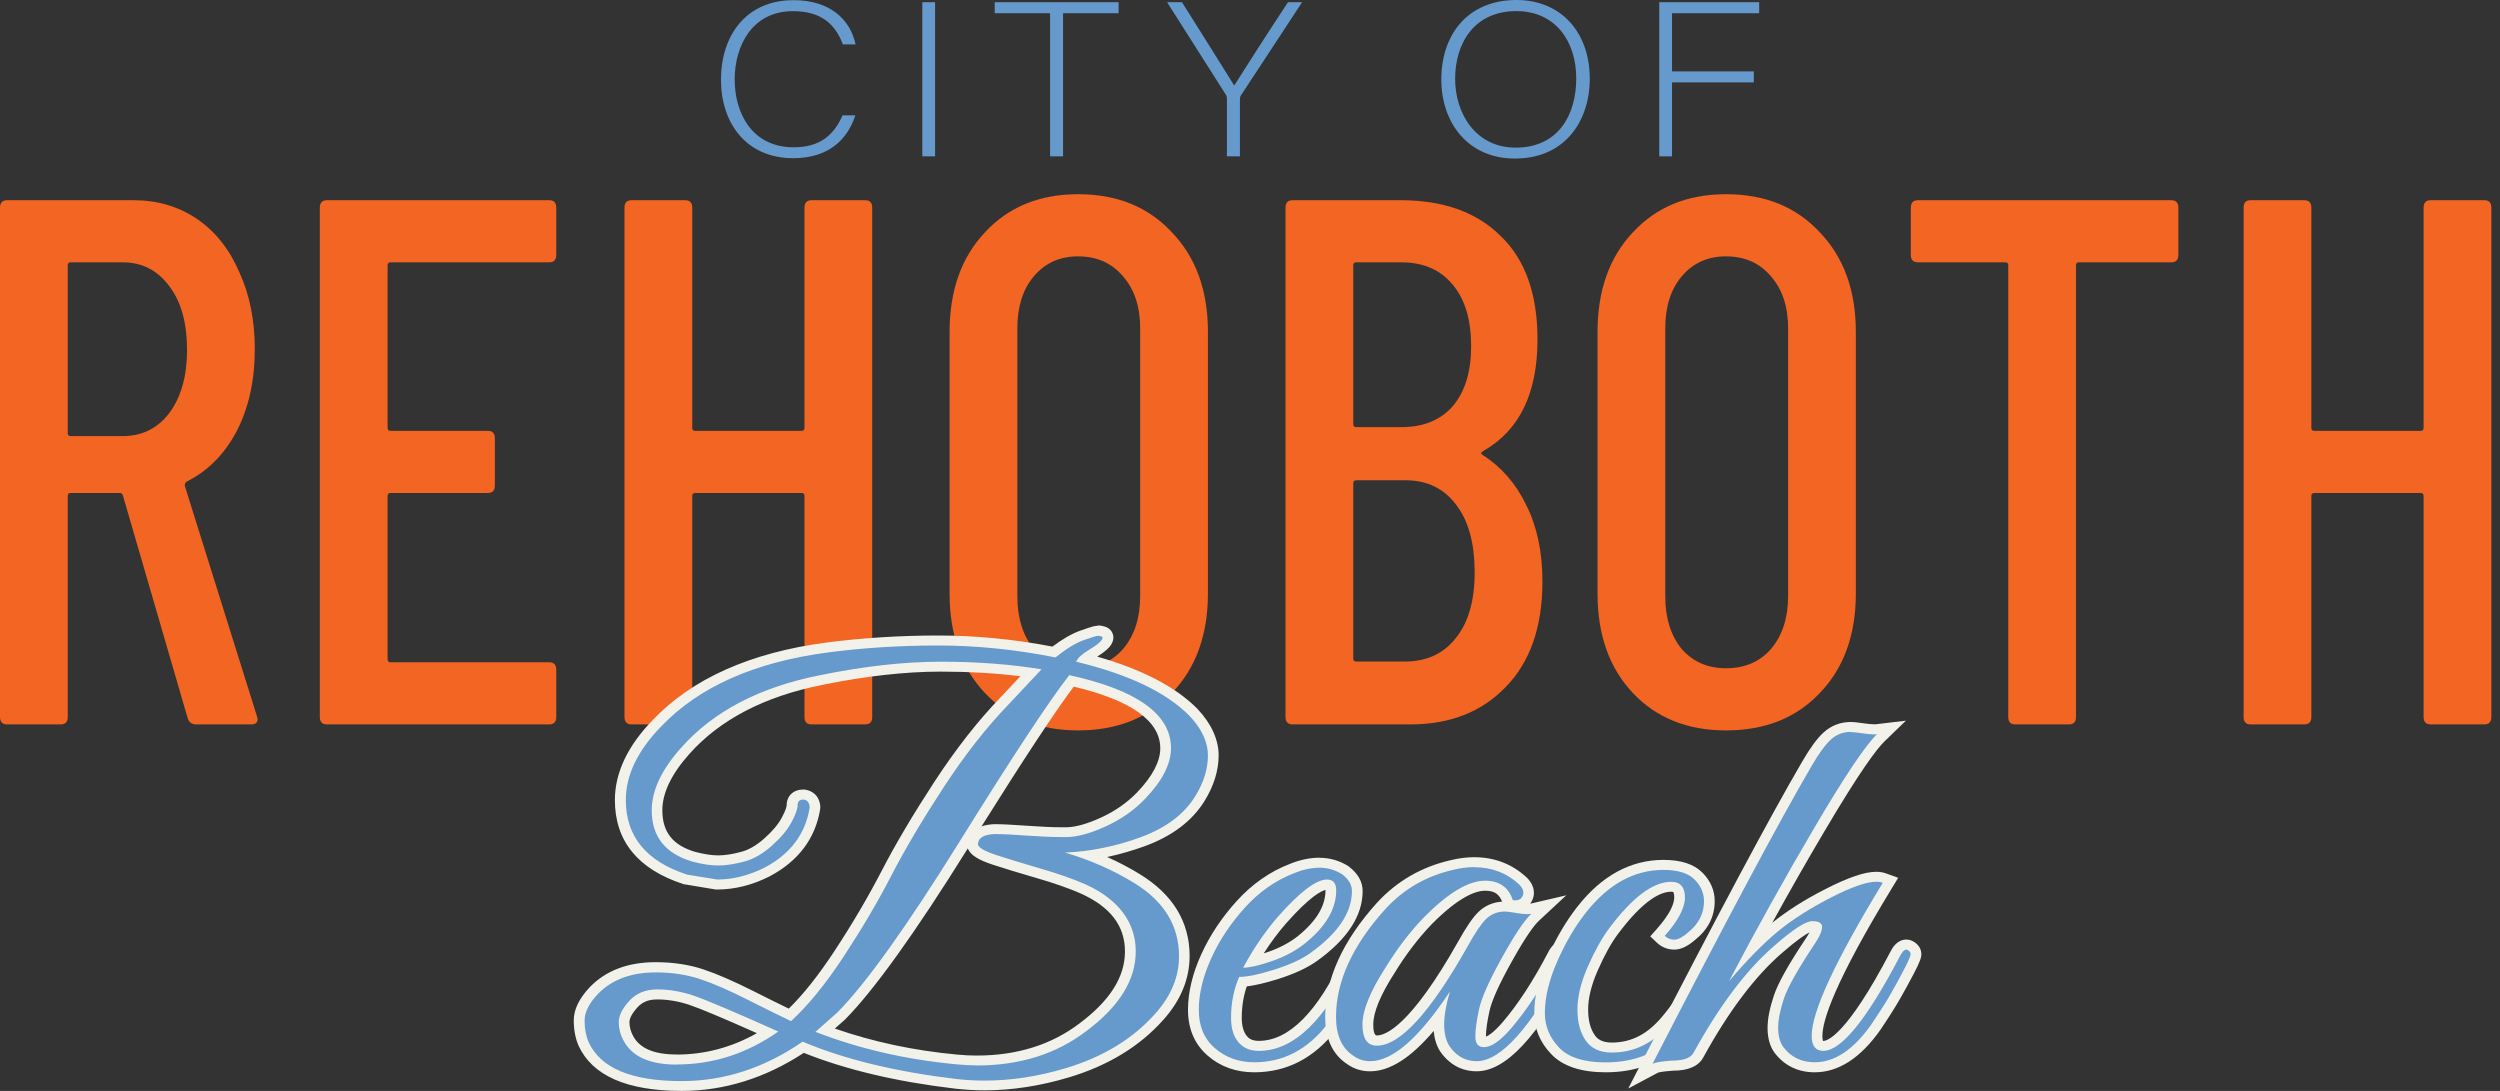 <svg width="110" height="48" viewBox="0 0 110 48" fill="none" xmlns="http://www.w3.org/2000/svg">
<rect x="0" y="0" width="110" height="48" fill="#333333" stroke="none"/>
<g id="Group 2240">
<g id="REHOBOTH">
<path d="M8.634 31.874C8.447 31.874 8.323 31.787 8.261 31.611L5.404 21.791C5.383 21.725 5.342 21.692 5.28 21.692H3.106C3.023 21.692 2.981 21.736 2.981 21.824V31.545C2.981 31.765 2.878 31.874 2.671 31.874H0.311C0.104 31.874 0 31.765 0 31.545V9.138C0 8.918 0.104 8.809 0.311 8.809H5.87C6.926 8.809 7.857 9.083 8.665 9.632C9.472 10.181 10.093 10.961 10.528 11.972C10.984 12.96 11.211 14.092 11.211 15.366C11.211 16.75 10.942 17.958 10.404 18.991C9.866 20.001 9.131 20.737 8.199 21.198C8.137 21.264 8.116 21.33 8.137 21.396L11.305 31.512L11.335 31.644C11.335 31.797 11.242 31.874 11.056 31.874H8.634ZM3.106 11.543C3.023 11.543 2.981 11.587 2.981 11.675V19.056C2.981 19.144 3.023 19.188 3.106 19.188H5.404C6.253 19.188 6.936 18.848 7.454 18.167C7.971 17.464 8.23 16.541 8.23 15.399C8.23 14.213 7.971 13.279 7.454 12.598C6.936 11.895 6.253 11.543 5.404 11.543H3.106Z" fill="#F26522"/>
<path d="M24.476 11.214C24.476 11.434 24.373 11.543 24.166 11.543H17.178C17.095 11.543 17.054 11.587 17.054 11.675V18.826C17.054 18.914 17.095 18.957 17.178 18.957H21.464C21.671 18.957 21.774 19.067 21.774 19.287V21.363C21.774 21.583 21.671 21.692 21.464 21.692H17.178C17.095 21.692 17.054 21.736 17.054 21.824V29.008C17.054 29.096 17.095 29.139 17.178 29.139H24.166C24.373 29.139 24.476 29.249 24.476 29.469V31.545C24.476 31.765 24.373 31.874 24.166 31.874H14.383C14.176 31.874 14.072 31.765 14.072 31.545V9.138C14.072 8.918 14.176 8.809 14.383 8.809H24.166C24.373 8.809 24.476 8.918 24.476 9.138V11.214Z" fill="#F26522"/>
<path d="M35.397 9.138C35.397 8.918 35.5 8.809 35.707 8.809H38.068C38.275 8.809 38.378 8.918 38.378 9.138V31.545C38.378 31.765 38.275 31.874 38.068 31.874H35.707C35.5 31.874 35.397 31.765 35.397 31.545V21.824C35.397 21.736 35.355 21.692 35.273 21.692H30.583C30.5 21.692 30.459 21.736 30.459 21.824V31.545C30.459 31.765 30.355 31.874 30.148 31.874H27.788C27.581 31.874 27.477 31.765 27.477 31.545V9.138C27.477 8.918 27.581 8.809 27.788 8.809H30.148C30.355 8.809 30.459 8.918 30.459 9.138V18.826C30.459 18.914 30.5 18.957 30.583 18.957H35.273C35.355 18.957 35.397 18.914 35.397 18.826V9.138Z" fill="#F26522"/>
<path d="M47.434 32.138C45.737 32.138 44.37 31.589 43.335 30.49C42.3 29.392 41.782 27.931 41.782 26.108V14.608C41.782 12.785 42.3 11.324 43.335 10.225C44.37 9.105 45.737 8.545 47.434 8.545C49.153 8.545 50.53 9.105 51.565 10.225C52.621 11.324 53.149 12.785 53.149 14.608V26.108C53.149 27.931 52.621 29.392 51.565 30.49C50.53 31.589 49.153 32.138 47.434 32.138ZM47.434 29.403C48.263 29.403 48.925 29.117 49.422 28.546C49.919 27.953 50.167 27.184 50.167 26.24V14.443C50.167 13.499 49.919 12.741 49.422 12.17C48.925 11.576 48.263 11.28 47.434 11.28C46.627 11.28 45.975 11.576 45.478 12.17C45.002 12.741 44.764 13.499 44.764 14.443V26.24C44.764 27.184 45.002 27.953 45.478 28.546C45.975 29.117 46.627 29.403 47.434 29.403Z" fill="#F26522"/>
<path d="M67.867 25.581C67.867 27.58 67.329 29.128 66.252 30.227C65.196 31.325 63.798 31.874 62.059 31.874H56.873C56.666 31.874 56.562 31.765 56.562 31.545V9.138C56.562 8.918 56.666 8.809 56.873 8.809H61.625C63.509 8.809 64.979 9.336 66.035 10.39C67.111 11.423 67.65 12.938 67.65 14.938C67.65 17.31 66.852 18.947 65.258 19.847C65.155 19.913 65.144 19.968 65.227 20.012C66.055 20.539 66.697 21.275 67.153 22.22C67.629 23.164 67.867 24.285 67.867 25.581ZM59.668 11.543C59.585 11.543 59.544 11.587 59.544 11.675V18.661C59.544 18.749 59.585 18.793 59.668 18.793H61.656C62.629 18.793 63.384 18.485 63.923 17.87C64.461 17.233 64.73 16.354 64.73 15.234C64.73 14.07 64.461 13.169 63.923 12.532C63.384 11.873 62.629 11.543 61.656 11.543H59.668ZM61.811 29.107C62.763 29.107 63.509 28.766 64.047 28.085C64.606 27.404 64.885 26.437 64.885 25.185C64.885 23.911 64.616 22.923 64.078 22.22C63.54 21.495 62.794 21.132 61.842 21.132H59.668C59.585 21.132 59.544 21.176 59.544 21.264V28.975C59.544 29.062 59.585 29.107 59.668 29.107H61.811Z" fill="#F26522"/>
<path d="M75.943 32.138C74.246 32.138 72.879 31.589 71.844 30.49C70.809 29.392 70.291 27.931 70.291 26.108V14.608C70.291 12.785 70.809 11.324 71.844 10.225C72.879 9.105 74.246 8.545 75.943 8.545C77.662 8.545 79.038 9.105 80.074 10.225C81.13 11.324 81.657 12.785 81.657 14.608V26.108C81.657 27.931 81.13 29.392 80.074 30.49C79.038 31.589 77.662 32.138 75.943 32.138ZM75.943 29.403C76.771 29.403 77.434 29.117 77.931 28.546C78.428 27.953 78.676 27.184 78.676 26.24V14.443C78.676 13.499 78.428 12.741 77.931 12.17C77.434 11.576 76.771 11.28 75.943 11.28C75.136 11.28 74.484 11.576 73.987 12.17C73.51 12.741 73.272 13.499 73.272 14.443V26.24C73.272 27.184 73.51 27.953 73.987 28.546C74.484 29.117 75.136 29.403 75.943 29.403Z" fill="#F26522"/>
<path d="M95.537 8.809C95.744 8.809 95.848 8.918 95.848 9.138V11.214C95.848 11.434 95.744 11.543 95.537 11.543H91.469C91.386 11.543 91.344 11.587 91.344 11.675V31.545C91.344 31.765 91.241 31.874 91.034 31.874H88.674C88.466 31.874 88.363 31.765 88.363 31.545V11.675C88.363 11.587 88.322 11.543 88.239 11.543H84.388C84.181 11.543 84.077 11.434 84.077 11.214V9.138C84.077 8.918 84.181 8.809 84.388 8.809H95.537Z" fill="#F26522"/>
<path d="M106.638 9.138C106.638 8.918 106.742 8.809 106.949 8.809H109.309C109.516 8.809 109.62 8.918 109.62 9.138V31.545C109.62 31.765 109.516 31.874 109.309 31.874H106.949C106.742 31.874 106.638 31.765 106.638 31.545V21.824C106.638 21.736 106.597 21.692 106.514 21.692H101.824C101.742 21.692 101.7 21.736 101.7 21.824V31.545C101.7 31.765 101.597 31.874 101.39 31.874H99.029C98.822 31.874 98.719 31.765 98.719 31.545V9.138C98.719 8.918 98.822 8.809 99.029 8.809H101.39C101.597 8.809 101.7 8.918 101.7 9.138V18.826C101.7 18.914 101.742 18.957 101.824 18.957H106.514C106.597 18.957 106.638 18.914 106.638 18.826V9.138Z" fill="#F26522"/>
</g>
<g id="Group">
<g id="Group_2">
<path id="Vector" d="M29.99 47.794C27.69 47.794 26.239 47.173 25.678 45.949C25.546 45.654 25.48 45.301 25.48 44.91C25.48 44.491 25.697 44.051 26.126 43.597C26.781 42.914 27.7 42.571 28.845 42.571C29.58 42.571 30.258 42.672 30.857 42.87C31.441 43.064 32.171 43.381 33.029 43.813C33.768 44.187 34.348 44.474 34.753 44.667C35.446 44.011 36.171 43.108 36.916 41.976C37.703 40.774 38.41 39.581 39.003 38.427C39.606 37.264 40.384 35.947 41.317 34.52C42.25 33.089 43.22 31.856 44.191 30.847L45.359 29.601C44.148 29.425 42.815 29.337 41.387 29.337C39.8 29.337 38.028 29.535 36.12 29.927C33.538 30.438 31.526 31.486 30.145 33.041C29.32 33.961 28.901 34.842 28.901 35.657C28.901 36.718 29.438 37.387 30.541 37.704C30.937 37.81 31.29 37.863 31.592 37.863C31.893 37.863 32.246 37.81 32.647 37.704C33.029 37.603 33.41 37.387 33.783 37.057C34.16 36.718 34.438 36.392 34.602 36.084C34.815 35.687 34.843 35.507 34.843 35.432C34.843 35.141 35.031 34.961 35.333 34.961C35.493 34.974 35.813 35.053 35.846 35.498V35.524V35.573C35.648 36.797 34.942 37.735 33.745 38.369C33.015 38.735 32.275 38.92 31.54 38.92L30.178 38.704C28.246 38.079 27.285 36.903 27.285 35.203C27.285 34.058 27.827 32.917 28.901 31.821C30.593 30.046 33.104 28.927 36.369 28.491C37.934 28.284 39.583 28.178 41.274 28.178C42.966 28.178 44.643 28.35 46.363 28.685C46.82 28.328 47.23 28.086 47.588 27.958C48.12 27.769 48.224 27.756 48.295 27.756C48.347 27.756 48.413 27.756 48.478 27.786C48.606 27.804 48.672 27.875 48.7 27.919C48.761 28.015 48.757 28.13 48.681 28.262C48.629 28.355 48.507 28.5 48.045 28.782C47.913 28.861 47.814 28.931 47.743 28.993C49.911 29.552 51.513 30.345 52.502 31.349C53.087 31.962 53.379 32.6 53.379 33.248C53.379 33.895 53.181 34.52 52.785 35.154C52.267 35.987 51.423 36.621 50.274 37.044C49.496 37.33 48.709 37.528 47.918 37.638C48.653 37.92 49.355 38.264 50.01 38.664C51.395 39.51 52.102 40.664 52.102 42.082C52.102 43.033 51.734 43.932 51.004 44.742C49.996 45.878 48.634 46.711 46.952 47.213C45.713 47.583 44.492 47.768 43.319 47.768C42.886 47.768 42.457 47.741 42.042 47.693C39.427 47.38 37.17 46.843 35.333 46.085C33.651 47.217 31.855 47.79 29.985 47.79L29.99 47.794ZM36.294 45.332C38.089 45.993 40.03 46.425 42.071 46.618C42.386 46.649 42.683 46.667 42.961 46.667C44.799 46.667 46.372 46.173 47.645 45.196C49.025 44.165 49.722 43.047 49.722 41.871C49.722 40.695 49.044 39.752 47.64 39.118C47.107 38.885 46.448 38.656 45.675 38.427C44.893 38.198 44.247 38.004 43.757 37.841C43.187 37.656 42.89 37.48 42.791 37.268L42.773 37.224V37.176C42.773 36.929 42.9 36.507 43.739 36.48C44.073 36.48 44.563 36.502 45.237 36.551C45.793 36.59 46.288 36.612 46.702 36.612H46.919C47.357 36.603 47.899 36.449 48.535 36.159C49.176 35.864 49.727 35.476 50.184 35.009C50.905 34.26 51.268 33.56 51.268 32.922C51.268 31.578 49.873 30.583 47.126 29.958C46.217 31.151 44.629 33.569 42.396 37.158C40.078 40.889 38.259 43.425 36.996 44.703L36.285 45.332H36.294ZM28.906 43.751C28.458 43.751 28.114 43.892 27.851 44.183C27.582 44.482 27.45 44.746 27.45 44.971C27.45 45.213 27.511 45.447 27.629 45.667C27.964 46.306 28.661 46.614 29.759 46.614C31.186 46.614 32.539 46.213 33.778 45.42C32.02 44.636 30.88 44.156 30.395 43.993C29.895 43.831 29.396 43.747 28.911 43.747L28.906 43.751Z" fill="#6699CC"/>
<path id="Vector_2" d="M48.305 27.975C48.362 27.975 48.404 27.983 48.419 27.997C48.522 27.997 48.541 28.049 48.48 28.151C48.419 28.252 48.235 28.402 47.919 28.591C47.603 28.781 47.415 28.957 47.349 29.115C49.658 29.67 51.316 30.463 52.334 31.494C52.876 32.066 53.149 32.647 53.149 33.242C53.149 33.837 52.961 34.435 52.588 35.039C52.098 35.831 51.297 36.431 50.195 36.836C49.092 37.241 47.98 37.465 46.864 37.514C47.947 37.831 48.96 38.276 49.893 38.844C51.217 39.654 51.877 40.729 51.877 42.077C51.877 42.979 51.528 43.821 50.836 44.596C49.851 45.706 48.536 46.507 46.892 47C45.672 47.366 44.484 47.546 43.33 47.546C42.906 47.546 42.491 47.524 42.081 47.476C39.419 47.159 37.162 46.613 35.315 45.833C33.638 46.992 31.861 47.568 29.995 47.568C27.79 47.568 26.424 47 25.901 45.855C25.783 45.587 25.722 45.27 25.722 44.904C25.722 44.538 25.915 44.151 26.306 43.737C26.919 43.103 27.767 42.786 28.851 42.786C29.562 42.786 30.208 42.883 30.782 43.072C31.357 43.261 32.073 43.569 32.922 44.001C33.77 44.428 34.396 44.737 34.806 44.93C35.551 44.248 36.323 43.301 37.12 42.09C37.916 40.879 38.618 39.69 39.221 38.522C39.824 37.355 40.592 36.061 41.525 34.634C42.458 33.207 43.41 31.996 44.376 30.996L45.827 29.45C44.489 29.23 43.009 29.115 41.398 29.115C39.787 29.115 38.015 29.314 36.078 29.71C33.43 30.234 31.395 31.295 29.972 32.898C29.105 33.867 28.676 34.783 28.676 35.655C28.676 36.814 29.279 37.567 30.481 37.915C30.905 38.025 31.277 38.082 31.602 38.082C31.927 38.082 32.3 38.025 32.724 37.915C33.148 37.805 33.558 37.571 33.958 37.214C34.359 36.858 34.646 36.514 34.825 36.179C35.004 35.845 35.094 35.598 35.094 35.431C35.094 35.263 35.178 35.18 35.348 35.18C35.518 35.197 35.612 35.307 35.626 35.514V35.536C35.438 36.695 34.778 37.576 33.642 38.175C32.945 38.522 32.252 38.699 31.555 38.699L30.231 38.483C28.431 37.897 27.536 36.8 27.536 35.202C27.536 34.109 28.054 33.031 29.086 31.969C30.749 30.225 33.19 29.137 36.413 28.71C37.972 28.503 39.598 28.402 41.285 28.402C42.972 28.402 44.691 28.578 46.44 28.926C46.915 28.547 47.33 28.292 47.688 28.164C48.046 28.036 48.254 27.975 48.31 27.975M42.976 46.881C44.875 46.881 46.487 46.375 47.811 45.358C49.252 44.279 49.973 43.116 49.973 41.861C49.973 40.606 49.234 39.579 47.759 38.91C47.217 38.672 46.548 38.439 45.761 38.21C44.974 37.981 44.338 37.787 43.853 37.628C43.367 37.47 43.094 37.32 43.028 37.175C43.028 36.875 43.273 36.717 43.768 36.699C44.088 36.699 44.583 36.721 45.243 36.77C45.803 36.809 46.298 36.831 46.727 36.831C46.802 36.831 46.878 36.831 46.948 36.831C47.424 36.822 47.994 36.664 48.663 36.356C49.333 36.047 49.907 35.647 50.379 35.153C51.142 34.361 51.523 33.616 51.523 32.916C51.523 31.427 50.03 30.357 47.047 29.706C46.147 30.864 44.536 33.308 42.213 37.043C39.89 40.777 38.1 43.279 36.846 44.547L35.88 45.402C37.798 46.146 39.857 46.621 42.062 46.828C42.383 46.859 42.689 46.877 42.976 46.877M29.769 46.837C31.381 46.837 32.874 46.353 34.245 45.388C32.262 44.499 31.004 43.97 30.481 43.794C29.953 43.622 29.435 43.534 28.916 43.534C28.398 43.534 27.988 43.706 27.682 44.045C27.376 44.384 27.225 44.697 27.225 44.974C27.225 45.252 27.291 45.516 27.428 45.772C27.8 46.485 28.582 46.842 29.769 46.842M48.305 27.534C48.202 27.534 48.089 27.547 47.514 27.755C47.151 27.887 46.755 28.116 46.308 28.45C44.611 28.124 42.92 27.962 41.28 27.962C39.641 27.962 37.916 28.067 36.342 28.274C33.02 28.715 30.457 29.86 28.728 31.674C27.621 32.81 27.055 33.999 27.055 35.202C27.055 37.003 28.068 38.249 30.071 38.901L30.109 38.914H30.146L31.47 39.135H31.508L31.55 39.139C32.323 39.139 33.101 38.945 33.859 38.562C35.131 37.888 35.876 36.893 36.088 35.602V35.572L36.093 35.536V35.479C36.05 34.977 35.702 34.77 35.386 34.739H35.362H35.339C34.91 34.739 34.613 35.021 34.613 35.431C34.613 35.457 34.604 35.594 34.396 35.981C34.245 36.267 33.986 36.576 33.628 36.893C33.289 37.197 32.94 37.399 32.592 37.487C32.21 37.589 31.875 37.637 31.598 37.637C31.32 37.637 30.985 37.584 30.603 37.487C29.609 37.201 29.143 36.615 29.143 35.651C29.143 34.889 29.543 34.057 30.33 33.176C31.678 31.661 33.647 30.639 36.173 30.137C38.067 29.75 39.824 29.551 41.393 29.551C42.642 29.551 43.815 29.622 44.899 29.754L44.013 30.696C43.033 31.709 42.058 32.956 41.115 34.396C40.178 35.831 39.395 37.153 38.792 38.32C38.199 39.465 37.501 40.654 36.715 41.847C36.027 42.896 35.353 43.746 34.707 44.38C34.316 44.191 33.788 43.931 33.143 43.605C32.276 43.169 31.536 42.847 30.938 42.649C30.316 42.442 29.609 42.336 28.846 42.336C27.625 42.336 26.655 42.706 25.953 43.433C25.482 43.931 25.246 44.419 25.246 44.895C25.246 45.318 25.317 45.692 25.458 46.014C26.066 47.331 27.588 48 29.991 48C31.866 48 33.675 47.436 35.367 46.326C37.205 47.062 39.438 47.595 42.02 47.899C42.444 47.947 42.887 47.974 43.325 47.974C44.522 47.974 45.766 47.784 47.029 47.405C48.753 46.89 50.157 46.036 51.194 44.864C51.957 44.01 52.343 43.067 52.343 42.063C52.343 40.566 51.604 39.35 50.148 38.461C49.691 38.179 49.21 37.928 48.715 37.708C49.271 37.589 49.823 37.43 50.369 37.232C51.571 36.792 52.452 36.127 52.998 35.246C53.413 34.576 53.62 33.898 53.62 33.229C53.62 32.559 53.305 31.841 52.687 31.19C51.731 30.221 50.251 29.454 48.277 28.891C48.616 28.679 48.805 28.512 48.899 28.349C49.055 28.085 48.974 27.887 48.913 27.79C48.876 27.728 48.767 27.596 48.555 27.556C48.447 27.521 48.348 27.521 48.305 27.521V27.534ZM43.188 36.36C45.05 33.392 46.411 31.326 47.245 30.212C49.771 30.811 51.052 31.723 51.052 32.925C51.052 33.506 50.708 34.162 50.03 34.867C49.596 35.316 49.069 35.686 48.456 35.968C47.853 36.245 47.34 36.391 46.939 36.4C46.868 36.4 46.798 36.4 46.727 36.4C46.317 36.4 45.827 36.378 45.276 36.338C44.593 36.29 44.098 36.263 43.763 36.263C43.528 36.272 43.339 36.307 43.188 36.36ZM36.738 45.252L37.167 44.873L37.176 44.864L37.186 44.855C38.453 43.574 40.267 41.046 42.581 37.333L42.595 37.36C42.722 37.633 43.052 37.84 43.697 38.051C44.187 38.214 44.838 38.408 45.62 38.637C46.383 38.857 47.033 39.086 47.556 39.315C48.861 39.905 49.498 40.738 49.498 41.865C49.498 42.993 48.828 44.032 47.514 45.018C46.279 45.965 44.753 46.445 42.972 46.445C42.703 46.445 42.411 46.432 42.105 46.401C40.211 46.225 38.411 45.842 36.733 45.256L36.738 45.252ZM29.769 46.397C28.77 46.397 28.144 46.128 27.852 45.573C27.748 45.375 27.696 45.181 27.696 44.97C27.696 44.851 27.758 44.644 28.045 44.327C28.262 44.085 28.54 43.975 28.916 43.975C29.378 43.975 29.849 44.054 30.325 44.212C30.768 44.358 31.767 44.776 33.303 45.459C32.201 46.084 31.013 46.401 29.769 46.401V46.397Z" fill="#F2F2EA"/>
</g>
<g id="Group_3">
<path id="Vector_3" d="M55.182 46.962C54.447 46.962 53.811 46.733 53.293 46.284C52.77 45.83 52.506 45.209 52.506 44.434C52.506 43.659 52.694 42.901 53.071 42.078C53.444 41.259 53.957 40.488 54.598 39.788C55.248 39.074 56.002 38.546 56.85 38.215C57.265 38.048 57.675 37.96 58.061 37.96C58.447 37.96 58.838 38.07 59.182 38.282C59.545 38.559 59.719 38.867 59.719 39.202C59.719 40.219 59.074 41.201 57.797 42.113C57.406 42.395 56.85 42.65 56.153 42.87C55.54 43.064 55.06 43.17 54.687 43.196C54.499 43.672 54.405 44.209 54.405 44.791C54.405 45.183 54.494 45.495 54.673 45.715C54.838 45.922 55.074 46.019 55.389 46.019C56.822 46.019 58.165 44.694 59.371 42.087C59.517 41.774 59.715 41.615 59.965 41.615C59.998 41.615 60.031 41.615 60.063 41.624C60.247 41.668 60.356 41.796 60.356 41.959C60.356 42.029 60.356 42.104 59.762 43.302C59.376 44.082 58.975 44.725 58.579 45.209C57.675 46.367 56.534 46.962 55.187 46.962H55.182ZM58.386 38.925C58.16 38.925 57.604 39.127 56.407 40.483C55.931 41.03 55.498 41.642 55.116 42.307C55.328 42.263 55.583 42.188 55.88 42.087C56.403 41.906 56.864 41.664 57.251 41.364C58.122 40.669 58.565 39.933 58.565 39.18C58.565 38.925 58.476 38.925 58.395 38.925H58.386Z" fill="#6699CC"/>
<path id="Vector_4" d="M58.057 38.179C58.416 38.179 58.745 38.276 59.052 38.465C59.339 38.685 59.485 38.932 59.485 39.201C59.485 40.152 58.873 41.064 57.652 41.936C57.28 42.204 56.752 42.447 56.074 42.662C55.395 42.878 54.877 42.984 54.524 42.984C54.288 43.521 54.166 44.124 54.166 44.789C54.166 45.234 54.269 45.587 54.481 45.846C54.693 46.106 54.995 46.239 55.386 46.239C56.931 46.239 58.331 44.882 59.584 42.173C59.688 41.949 59.815 41.834 59.961 41.834C59.98 41.834 59.999 41.834 60.018 41.839C60.084 41.856 60.121 41.896 60.121 41.958C60.121 42.019 59.933 42.438 59.551 43.208C59.169 43.979 58.783 44.6 58.392 45.076C57.525 46.186 56.46 46.74 55.188 46.74C54.51 46.74 53.935 46.533 53.459 46.124C52.983 45.714 52.747 45.151 52.747 44.437C52.747 43.724 52.931 42.966 53.294 42.165C53.657 41.363 54.156 40.619 54.783 39.927C55.41 39.236 56.13 38.734 56.946 38.417C57.337 38.258 57.709 38.179 58.067 38.179M54.698 42.579C54.986 42.579 55.405 42.482 55.956 42.292C56.507 42.103 56.988 41.848 57.393 41.531C58.326 40.786 58.793 40.002 58.793 39.174C58.793 38.857 58.656 38.699 58.387 38.699C57.911 38.699 57.191 39.245 56.225 40.341C55.65 41.006 55.141 41.755 54.698 42.579ZM58.057 37.739C57.638 37.739 57.2 37.831 56.752 38.012C55.876 38.351 55.089 38.901 54.42 39.641C53.765 40.359 53.237 41.152 52.856 41.989C52.469 42.839 52.272 43.662 52.272 44.433C52.272 45.27 52.564 45.948 53.134 46.445C53.694 46.934 54.387 47.181 55.183 47.181C56.611 47.181 57.817 46.56 58.769 45.336C59.169 44.847 59.579 44.191 59.975 43.393C60.592 42.151 60.592 42.077 60.592 41.958C60.592 41.693 60.413 41.478 60.135 41.412H60.121L60.107 41.407C60.055 41.398 60.008 41.394 59.961 41.394C59.721 41.394 59.386 41.5 59.151 41.997C57.982 44.521 56.715 45.798 55.386 45.798C55.075 45.798 54.938 45.684 54.858 45.582C54.712 45.402 54.637 45.133 54.637 44.789C54.637 44.287 54.712 43.821 54.858 43.402C55.221 43.358 55.673 43.252 56.225 43.081C56.96 42.847 57.52 42.587 57.94 42.288C59.278 41.332 59.956 40.297 59.956 39.205C59.956 38.8 59.754 38.439 59.353 38.13L59.334 38.117L59.316 38.104C58.934 37.866 58.51 37.743 58.062 37.743L58.057 37.739ZM55.607 41.944C55.909 41.473 56.239 41.028 56.592 40.623C57.648 39.43 58.147 39.196 58.321 39.157C58.321 39.166 58.321 39.174 58.321 39.183C58.321 39.87 57.907 40.548 57.087 41.205C56.729 41.482 56.291 41.715 55.791 41.887C55.725 41.909 55.664 41.931 55.603 41.949L55.607 41.944Z" fill="#F2F2EA"/>
</g>
<g id="Group_4">
<path id="Vector_5" d="M64.962 46.913C64.388 46.913 63.921 46.654 63.568 46.147C63.389 45.87 63.299 45.513 63.299 45.077C63.299 44.953 63.309 44.826 63.323 44.685C62.187 46.182 61.188 46.913 60.279 46.913C59.954 46.913 59.662 46.816 59.398 46.632C58.832 46.261 58.545 45.623 58.545 44.742C58.545 43.143 59.289 41.501 60.764 39.867C61.608 38.946 62.663 38.339 63.893 38.057C64.227 37.973 64.557 37.933 64.863 37.933C65.702 37.933 66.428 38.211 67.012 38.757C67.314 39.065 67.29 39.33 67.215 39.492C67.12 39.708 66.927 39.827 66.668 39.827C66.626 39.827 66.579 39.827 66.527 39.818L66.381 39.796L66.338 39.664C66.183 39.189 65.867 38.964 65.344 38.964C64.684 38.964 63.836 39.484 62.819 40.51C62.225 41.126 61.659 41.866 61.146 42.707C60.51 43.703 60.185 44.495 60.185 45.072C60.185 45.782 60.467 45.782 60.585 45.782C61.217 45.782 62.385 45.042 64.373 41.523C64.708 40.915 64.986 40.505 65.226 40.272C65.49 40.017 65.829 39.884 66.234 39.884C66.291 39.884 66.409 39.893 66.8 39.959C66.955 39.986 67.083 39.999 67.182 39.999C67.252 39.999 67.299 39.995 67.323 39.986L68.147 39.792L67.544 40.356C67.257 40.624 66.838 41.258 66.291 42.241C65.745 43.223 65.415 43.967 65.306 44.443C65.198 44.927 65.146 45.319 65.146 45.61C65.146 45.852 65.226 45.852 65.292 45.852C65.429 45.852 65.745 45.755 66.305 45.103C66.984 44.315 67.672 43.262 68.341 41.981C68.435 41.778 68.572 41.655 68.732 41.624C68.76 41.611 68.812 41.602 68.868 41.602C69.043 41.602 69.217 41.721 69.217 41.981C69.217 42.091 69.184 42.214 69.123 42.351C67.497 45.42 66.14 46.909 64.962 46.909V46.913Z" fill="#6699CC"/>
<path id="Vector_6" d="M64.863 38.157C65.64 38.157 66.304 38.412 66.846 38.919C67.016 39.095 67.068 39.258 66.997 39.416C66.941 39.549 66.832 39.615 66.667 39.615C66.634 39.615 66.601 39.615 66.564 39.606C66.375 39.038 65.97 38.751 65.343 38.751C64.613 38.751 63.713 39.289 62.648 40.368C62.036 41.002 61.47 41.746 60.943 42.605C60.283 43.636 59.948 44.459 59.948 45.08C59.948 45.701 60.16 46.009 60.584 46.009C61.602 46.009 62.935 44.552 64.58 41.632C64.9 41.046 65.174 40.645 65.395 40.429C65.617 40.214 65.894 40.108 66.234 40.108C66.3 40.108 66.474 40.13 66.757 40.178C66.926 40.205 67.068 40.222 67.181 40.222C67.256 40.222 67.322 40.218 67.379 40.205C67.073 40.491 66.639 41.138 66.083 42.143C65.522 43.151 65.188 43.904 65.079 44.402C64.971 44.9 64.915 45.305 64.915 45.613C64.915 45.921 65.042 46.075 65.296 46.075C65.617 46.075 66.017 45.798 66.493 45.243C67.19 44.433 67.874 43.38 68.557 42.081C68.623 41.94 68.698 41.861 68.787 41.843C68.82 41.83 68.849 41.825 68.877 41.825C68.952 41.825 68.99 41.878 68.99 41.984C68.99 42.063 68.967 42.16 68.915 42.27C67.355 45.221 66.041 46.692 64.971 46.692C64.481 46.692 64.081 46.472 63.774 46.027C63.623 45.789 63.543 45.472 63.543 45.076C63.543 44.679 63.628 44.195 63.798 43.627C62.441 45.67 61.272 46.692 60.288 46.692C60.014 46.692 59.769 46.613 59.548 46.454C59.039 46.119 58.785 45.551 58.785 44.741C58.785 43.186 59.505 41.61 60.947 40.007C61.762 39.117 62.761 38.54 63.949 38.271C64.269 38.192 64.575 38.153 64.863 38.153M64.863 37.717C64.533 37.717 64.184 37.761 63.826 37.849C62.554 38.139 61.461 38.769 60.584 39.725C59.072 41.403 58.309 43.089 58.309 44.745C58.309 45.701 58.634 46.401 59.275 46.82C59.562 47.027 59.906 47.137 60.283 47.137C61.145 47.137 62.069 46.555 63.082 45.362C63.115 45.714 63.209 46.014 63.364 46.256C63.864 46.983 64.509 47.137 64.962 47.137C66.253 47.137 67.643 45.653 69.329 42.468V42.455L69.339 42.442C69.414 42.275 69.452 42.125 69.452 41.984C69.452 41.588 69.155 41.385 68.868 41.385C68.797 41.385 68.722 41.398 68.646 41.42C68.42 41.477 68.246 41.641 68.118 41.905C67.463 43.156 66.79 44.191 66.121 44.97C65.739 45.415 65.499 45.565 65.381 45.613C65.381 45.336 65.433 44.957 65.536 44.49C65.635 44.032 65.96 43.31 66.498 42.345C67.162 41.147 67.525 40.689 67.709 40.517L68.915 39.394L67.327 39.764C67.369 39.712 67.402 39.65 67.43 39.584C67.511 39.399 67.581 39.029 67.19 38.624C66.54 38.016 65.763 37.717 64.858 37.717H64.863ZM60.589 45.565C60.452 45.565 60.424 45.3 60.424 45.076C60.424 44.543 60.735 43.785 61.348 42.83C61.856 41.997 62.413 41.271 62.997 40.663C64.203 39.447 64.938 39.192 65.343 39.192C65.749 39.192 65.96 39.333 66.092 39.672C65.683 39.698 65.334 39.852 65.056 40.121C64.801 40.368 64.509 40.795 64.161 41.425C62.054 45.159 60.957 45.56 60.584 45.56L60.589 45.565Z" fill="#F2F2EA"/>
</g>
<g id="Group_5">
<path id="Vector_7" d="M70.647 46.962C69.63 46.962 68.88 46.715 68.423 46.235C67.971 45.759 67.74 45.204 67.74 44.579C67.74 43.857 67.929 43.06 68.306 42.21C68.673 41.373 69.107 40.637 69.592 40.021C70.619 38.717 71.83 38.052 73.192 38.052C73.884 38.052 74.398 38.215 74.723 38.537C75.043 38.854 75.208 39.228 75.208 39.651C75.208 40.254 74.94 40.774 74.412 41.197C74.134 41.439 73.884 41.558 73.663 41.558C73.442 41.558 73.239 41.478 73.074 41.324L72.923 41.183L73.06 41.029C73.616 40.408 73.894 39.889 73.894 39.483C73.894 39.052 73.701 39.012 73.522 39.012C72.81 39.012 71.957 39.668 70.991 40.963C70.68 41.377 70.374 41.928 70.073 42.61C69.78 43.28 69.634 43.888 69.634 44.416C69.634 44.944 69.747 45.354 69.964 45.662C70.167 45.949 70.478 46.085 70.911 46.085C71.387 46.085 71.83 45.98 72.235 45.768C72.645 45.557 73.041 45.209 73.423 44.733C73.814 44.24 74.115 43.83 74.308 43.509C74.511 43.178 74.789 42.676 75.142 42.02C75.241 41.831 75.387 41.615 75.618 41.615H75.675L75.764 41.646C75.929 41.721 76.023 41.853 76.023 42.011C76.023 42.095 75.995 42.223 75.656 42.892C75.425 43.346 75.194 43.777 74.963 44.174C74.728 44.579 74.388 45.041 73.96 45.539C73.154 46.477 72.042 46.953 70.647 46.953V46.962Z" fill="#6699CC"/>
<path id="Vector_8" d="M73.195 38.276C73.822 38.276 74.279 38.417 74.557 38.694C74.835 38.972 74.976 39.293 74.976 39.659C74.976 40.196 74.74 40.658 74.264 41.037C74.029 41.244 73.826 41.346 73.666 41.346C73.506 41.346 73.365 41.288 73.247 41.178C73.84 40.513 74.137 39.949 74.137 39.491C74.137 39.033 73.935 38.8 73.529 38.8C72.733 38.8 71.824 39.483 70.806 40.843C70.486 41.271 70.17 41.834 69.864 42.53C69.557 43.226 69.407 43.86 69.407 44.419C69.407 44.979 69.529 45.437 69.774 45.789C70.019 46.137 70.401 46.313 70.919 46.313C71.437 46.313 71.913 46.199 72.356 45.97C72.799 45.741 73.219 45.375 73.614 44.877C74.015 44.38 74.316 43.962 74.519 43.631C74.722 43.301 75.004 42.799 75.358 42.134C75.457 41.944 75.546 41.852 75.621 41.852C75.636 41.852 75.65 41.852 75.659 41.861C75.744 41.9 75.786 41.958 75.786 42.028C75.786 42.099 75.673 42.363 75.442 42.812C75.212 43.266 74.985 43.688 74.754 44.085C74.524 44.481 74.198 44.926 73.774 45.415C73.011 46.304 71.97 46.745 70.646 46.745C69.694 46.745 69.011 46.529 68.596 46.089C68.182 45.653 67.974 45.151 67.974 44.578C67.974 43.882 68.158 43.12 68.521 42.297C68.884 41.473 69.303 40.76 69.779 40.156C70.764 38.906 71.899 38.276 73.19 38.276M73.195 37.835C71.753 37.835 70.476 38.527 69.407 39.892C68.912 40.522 68.469 41.271 68.092 42.125C67.706 42.997 67.508 43.825 67.508 44.578C67.508 45.256 67.757 45.864 68.252 46.379C68.756 46.912 69.567 47.181 70.651 47.181C72.116 47.181 73.294 46.679 74.147 45.684C74.585 45.173 74.933 44.706 75.174 44.287C75.405 43.887 75.64 43.451 75.871 42.993C76.234 42.279 76.262 42.143 76.262 42.019C76.262 41.777 76.121 41.575 75.876 41.46C75.796 41.425 75.711 41.403 75.626 41.403C75.221 41.403 75.014 41.786 74.938 41.931C74.59 42.583 74.312 43.081 74.109 43.407C73.916 43.719 73.624 44.124 73.237 44.609C72.879 45.058 72.507 45.384 72.125 45.582C71.753 45.776 71.357 45.873 70.919 45.873C70.453 45.873 70.264 45.688 70.17 45.547C69.977 45.274 69.878 44.895 69.878 44.419C69.878 43.917 70.019 43.336 70.302 42.697C70.594 42.032 70.891 41.495 71.192 41.094C72.337 39.557 73.096 39.236 73.529 39.236C73.6 39.236 73.624 39.249 73.624 39.249C73.633 39.258 73.666 39.328 73.666 39.487C73.666 39.729 73.529 40.17 72.884 40.892L72.611 41.2L72.912 41.486C73.12 41.68 73.379 41.782 73.666 41.782C73.954 41.782 74.25 41.645 74.585 41.354C75.155 40.901 75.447 40.324 75.447 39.654C75.447 39.174 75.263 38.752 74.9 38.39C74.528 38.02 73.958 37.835 73.195 37.835Z" fill="#F2F2EA"/>
</g>
<g id="Group_6">
<path id="Vector_9" d="M72.493 46.72C75.701 40.483 78.057 36.075 79.494 33.604C79.829 33.027 80.126 32.627 80.39 32.384C80.682 32.124 81.03 31.988 81.431 31.988C81.492 31.988 81.619 31.992 82.001 32.05C82.18 32.076 82.331 32.089 82.439 32.089C82.477 32.089 82.515 32.089 82.543 32.085L83.212 32.006L82.746 32.459C82.251 32.935 81.346 34.291 80.046 36.493C79.042 38.193 78.062 39.933 77.115 41.686C77.445 41.355 77.76 41.065 78.053 40.822C78.698 40.29 79.494 39.783 80.423 39.307C81.384 38.819 82.076 38.577 82.548 38.577C82.675 38.577 82.802 38.599 82.915 38.638L83.17 38.731L83.033 38.951C80.979 42.324 79.933 44.553 79.933 45.575C79.933 46.019 80.112 46.019 80.206 46.019C80.597 46.019 81.53 45.491 83.377 41.959C83.471 41.787 83.617 41.562 83.858 41.562C83.914 41.562 83.971 41.576 84.022 41.602C84.253 41.717 84.286 41.893 84.286 41.985C84.286 42.069 84.263 42.201 83.971 42.76C83.773 43.135 83.579 43.496 83.382 43.839C83.188 44.183 82.906 44.623 82.519 45.196C81.695 46.372 80.79 46.962 79.824 46.962C79.169 46.962 78.642 46.706 78.26 46.204C78.081 45.958 77.987 45.632 77.987 45.231C77.987 44.852 78.076 44.394 78.251 43.87C78.43 43.342 78.891 42.514 79.673 41.347C79.885 41.021 79.918 40.853 79.918 40.787C79.918 40.787 79.876 40.757 79.721 40.757C79.641 40.757 79.296 40.831 78.227 41.765C77.03 42.791 75.847 44.355 74.712 46.416C74.556 46.728 74.165 46.891 73.562 46.891C72.978 46.931 72.837 46.993 72.813 47.006L72.158 47.354L72.488 46.715L72.493 46.72Z" fill="#6699CC"/>
<path id="Vector_10" d="M81.443 32.211C81.528 32.211 81.707 32.229 81.975 32.269C82.169 32.295 82.324 32.313 82.451 32.313C82.503 32.313 82.546 32.313 82.588 32.304C82.079 32.797 81.165 34.154 79.855 36.382C78.541 38.611 77.282 40.874 76.076 43.173C76.873 42.239 77.589 41.508 78.225 40.984C78.861 40.46 79.638 39.967 80.552 39.496C81.467 39.025 82.14 38.795 82.564 38.795C82.668 38.795 82.758 38.813 82.842 38.844C80.755 42.27 79.714 44.512 79.714 45.573C79.714 46.018 79.883 46.238 80.223 46.238C81.019 46.238 82.15 44.842 83.606 42.054C83.705 41.874 83.794 41.781 83.874 41.781C83.893 41.781 83.907 41.781 83.926 41.795C84.02 41.843 84.067 41.905 84.067 41.984C84.067 42.063 83.969 42.288 83.775 42.662C83.582 43.037 83.384 43.393 83.191 43.732C82.998 44.076 82.71 44.521 82.338 45.076C81.556 46.185 80.727 46.74 79.846 46.74C79.271 46.74 78.809 46.52 78.47 46.075C78.319 45.868 78.239 45.587 78.239 45.23C78.239 44.873 78.324 44.441 78.493 43.935C78.663 43.428 79.129 42.605 79.893 41.46C80.081 41.174 80.171 40.949 80.171 40.782C80.171 40.614 80.025 40.531 79.737 40.531C79.45 40.531 78.899 40.887 78.084 41.601C76.863 42.649 75.676 44.217 74.522 46.309C74.404 46.547 74.088 46.666 73.579 46.666C73.122 46.696 72.835 46.745 72.712 46.806C75.935 40.544 78.267 36.175 79.709 33.704C80.029 33.149 80.317 32.762 80.562 32.537C80.807 32.313 81.099 32.203 81.438 32.203M83.865 31.709L82.531 31.868C82.531 31.868 82.484 31.868 82.456 31.868C82.357 31.868 82.221 31.855 82.055 31.833C81.665 31.775 81.523 31.767 81.448 31.767C80.981 31.767 80.576 31.921 80.242 32.225C79.959 32.48 79.653 32.898 79.304 33.497C77.862 35.968 75.506 40.381 72.297 46.621L71.643 47.894L72.957 47.194C72.957 47.194 73.089 47.146 73.607 47.11C74.305 47.11 74.757 46.903 74.96 46.498C76.072 44.477 77.24 42.935 78.413 41.927C79.087 41.337 79.445 41.112 79.62 41.024C79.591 41.081 79.549 41.147 79.497 41.231C78.706 42.411 78.234 43.252 78.051 43.803C77.867 44.358 77.773 44.825 77.773 45.23C77.773 45.675 77.876 46.045 78.084 46.326C78.512 46.89 79.12 47.181 79.846 47.181C80.892 47.181 81.862 46.555 82.734 45.318C83.125 44.737 83.408 44.287 83.606 43.939C83.799 43.6 84.001 43.235 84.199 42.856C84.487 42.31 84.539 42.125 84.539 41.984C84.539 41.742 84.397 41.53 84.152 41.407C84.067 41.363 83.973 41.341 83.874 41.341C83.464 41.341 83.252 41.729 83.186 41.861C81.226 45.613 80.373 45.802 80.223 45.802C80.223 45.802 80.218 45.802 80.213 45.802C80.204 45.772 80.185 45.706 80.185 45.578C80.185 44.904 80.717 43.226 83.252 39.064L83.521 38.624L83.012 38.439C82.871 38.386 82.72 38.359 82.56 38.359C82.046 38.359 81.335 38.602 80.322 39.117C79.412 39.579 78.625 40.081 77.98 40.601C78.72 39.254 79.483 37.915 80.26 36.602C81.862 33.885 82.593 32.934 82.922 32.617L83.855 31.714L83.865 31.709Z" fill="#F2F2EA"/>
</g>
</g>
<g id="Group_7">
<path id="Vector_11" d="M37.636 5.071C37.292 6.146 36.444 6.961 34.908 6.961C32.825 6.961 31.723 5.41 31.723 3.503C31.723 1.596 32.802 0.007 34.917 0.007C36.481 0.007 37.405 0.821 37.645 1.953H37.085C36.755 1.072 36.142 0.491 34.889 0.491C33.084 0.491 32.326 2.032 32.326 3.495C32.326 4.957 33.07 6.481 34.927 6.481C36.109 6.481 36.708 5.908 37.071 5.076H37.631L37.636 5.071Z" fill="#6699CC"/>
<path id="Vector_12" d="M41.143 0.097V6.88H40.582V0.097H41.143Z" fill="#6699CC"/>
<path id="Vector_13" d="M46.204 0.582H43.768V0.097H49.219V0.582H46.774V6.88H46.204V0.582Z" fill="#6699CC"/>
<path id="Vector_14" d="M53.985 6.88V4.33C53.985 4.272 53.967 4.202 53.943 4.176L51.352 0.097H52.007C52.732 1.251 53.995 3.255 54.306 3.762C54.617 3.259 55.894 1.273 56.671 0.097H57.293L54.589 4.215C54.57 4.255 54.556 4.294 54.556 4.361V6.88H53.985Z" fill="#6699CC"/>
<path id="Vector_15" d="M69.953 3.44C69.953 5.289 68.893 6.976 66.655 6.976C64.615 6.976 63.418 5.435 63.418 3.488C63.418 1.541 64.568 0 66.726 0C68.714 0 69.948 1.462 69.948 3.44H69.953ZM64.026 3.462C64.026 5.021 64.949 6.496 66.688 6.496C68.563 6.496 69.355 5.06 69.355 3.453C69.355 1.845 68.464 0.489 66.712 0.489C64.846 0.489 64.026 1.933 64.026 3.462Z" fill="#6699CC"/>
<path id="Vector_16" d="M73.008 0.097H77.404V0.582H73.569V3.141H77.168V3.625H73.569V6.88H73.008V0.097Z" fill="#6699CC"/>
</g>
</g>
</svg>
